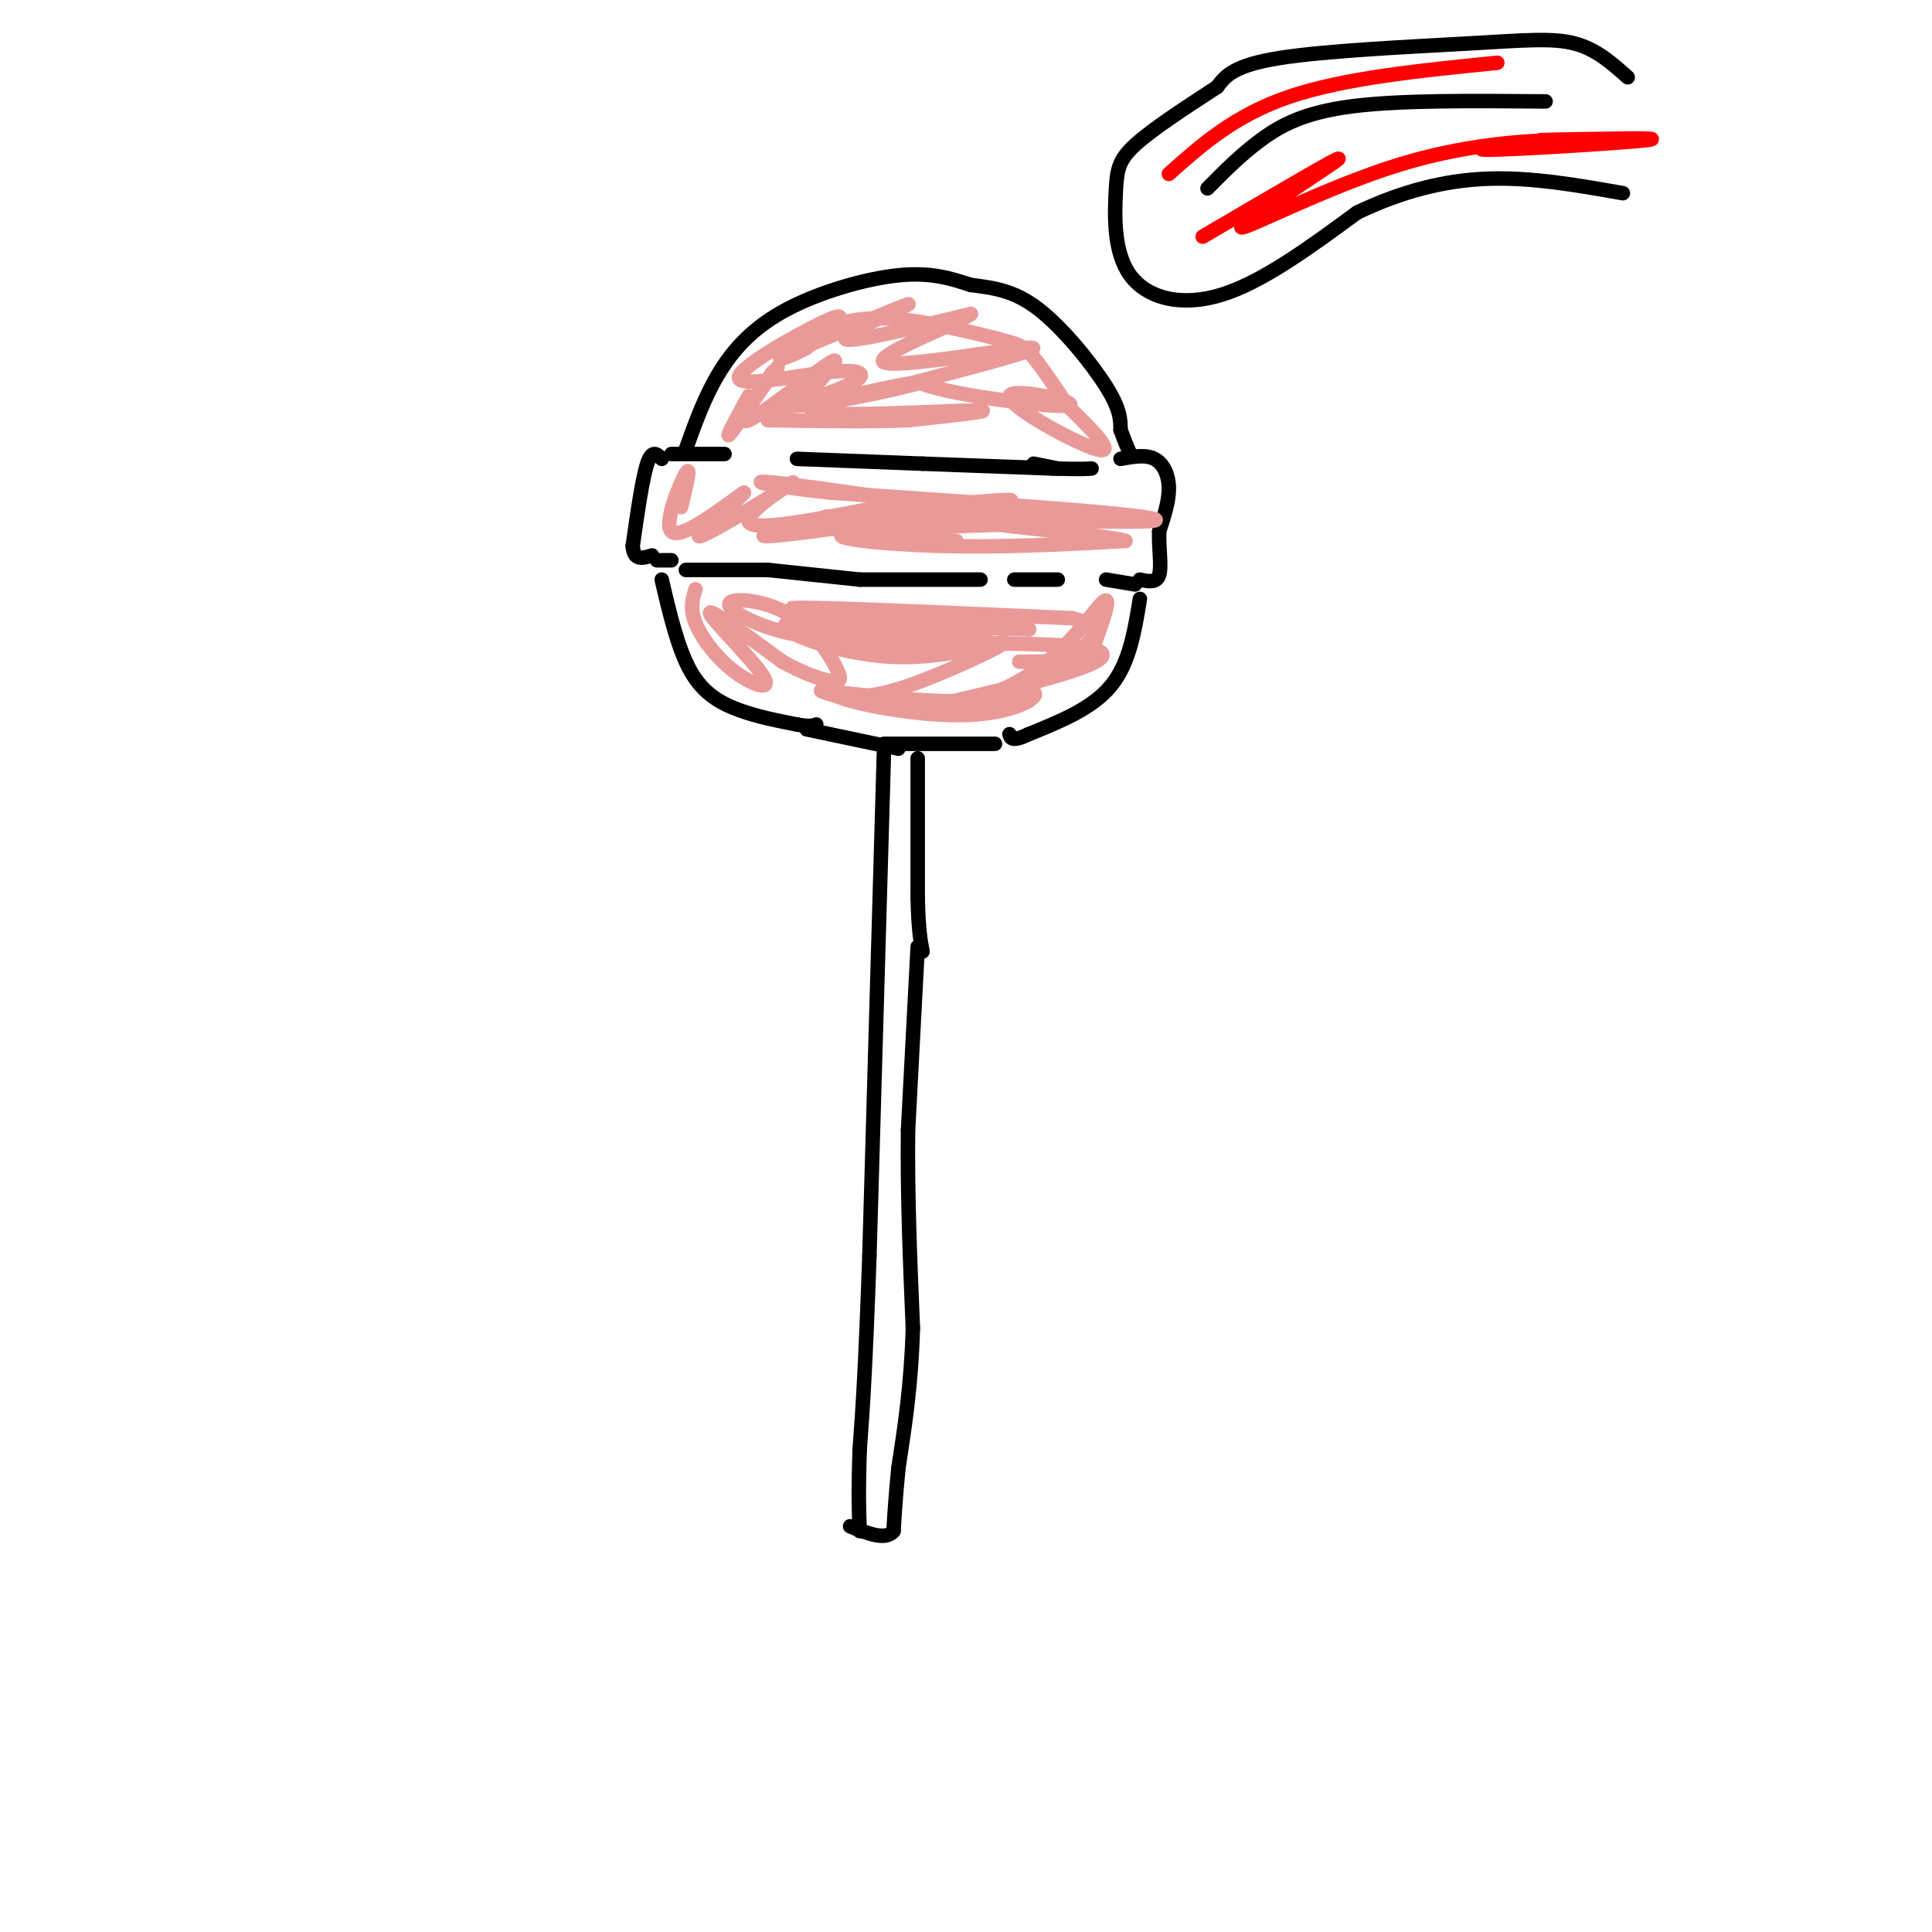 <svg viewBox='0 0 400 400' version='1.1' xmlns='http://www.w3.org/2000/svg' xmlns:xlink='http://www.w3.org/1999/xlink'><g fill='none' stroke='rgb(0,0,0)' stroke-width='3' stroke-linecap='round' stroke-linejoin='round'><path d='M142,93c1.970,-5.512 3.940,-11.024 7,-16c3.060,-4.976 7.208,-9.417 14,-13c6.792,-3.583 16.226,-6.310 23,-7c6.774,-0.690 10.887,0.655 15,2'/><path d='M201,59c4.690,0.595 8.917,1.083 14,5c5.083,3.917 11.024,11.262 14,16c2.976,4.738 2.988,6.869 3,9'/><path d='M232,89c0.833,2.333 1.417,3.667 2,5'/><path d='M137,95c-1.000,-1.000 -2.000,-2.000 -3,1c-1.000,3.000 -2.000,10.000 -3,17'/><path d='M131,113c0.167,3.167 2.083,2.583 4,2'/><path d='M137,120c1.689,7.200 3.378,14.400 6,19c2.622,4.600 6.178,6.600 10,8c3.822,1.400 7.911,2.200 12,3'/><path d='M165,150c2.667,0.500 3.333,0.250 4,0'/><path d='M232,95c2.578,-0.467 5.156,-0.933 7,0c1.844,0.933 2.956,3.267 3,6c0.044,2.733 -0.978,5.867 -2,9'/><path d='M240,110c-0.133,3.356 0.533,7.244 0,9c-0.533,1.756 -2.267,1.378 -4,1'/><path d='M236,124c-1.083,6.667 -2.167,13.333 -6,18c-3.833,4.667 -10.417,7.333 -17,10'/><path d='M213,152c-3.500,1.667 -3.750,0.833 -4,0'/><path d='M159,118c0.000,0.000 19.000,2.000 19,2'/><path d='M210,120c0.000,0.000 9.000,0.000 9,0'/><path d='M165,95c0.000,0.000 26.000,1.000 26,1'/><path d='M214,96c0.000,0.000 5.000,1.000 5,1'/><path d='M167,151c0.000,0.000 19.000,4.000 19,4'/><path d='M206,154c0.000,0.000 -23.000,0.000 -23,0'/><path d='M183,156c0.000,0.000 -3.000,104.000 -3,104'/><path d='M180,260c-0.833,24.000 -1.417,32.000 -2,40'/><path d='M178,300c-0.333,9.500 -0.167,13.250 0,17'/><path d='M190,157c0.000,0.000 0.000,29.000 0,29'/><path d='M190,186c0.167,6.667 0.583,8.833 1,11'/><path d='M190,196c0.000,0.000 -2.000,38.000 -2,38'/><path d='M188,234c-0.167,13.167 0.417,27.083 1,41'/><path d='M189,275c-0.333,11.667 -1.667,20.333 -3,29'/><path d='M186,304c-0.667,7.000 -0.833,10.000 -1,13'/><path d='M185,317c-1.667,2.000 -5.333,0.500 -9,-1'/></g>
<g fill='none' stroke='rgb(234,153,153)' stroke-width='3' stroke-linecap='round' stroke-linejoin='round'><path d='M155,82c-2.417,4.417 -4.833,8.833 -4,8c0.833,-0.833 4.917,-6.917 9,-13'/><path d='M161,76c-4.578,6.178 -9.156,12.356 -6,11c3.156,-1.356 14.044,-10.244 17,-12c2.956,-1.756 -2.022,3.622 -7,9'/><path d='M165,84c6.767,-0.110 27.185,-4.885 26,-5c-1.185,-0.115 -23.973,4.431 -23,6c0.973,1.569 25.707,0.163 33,0c7.293,-0.163 -2.853,0.919 -13,2'/><path d='M188,87c-7.000,0.333 -18.000,0.167 -29,0'/><path d='M159,87c-1.074,-1.331 10.740,-4.658 16,-7c5.260,-2.342 3.967,-3.700 -3,-3c-6.967,0.700 -19.606,3.458 -19,1c0.606,-2.458 14.459,-10.131 19,-12c4.541,-1.869 -0.229,2.065 -5,6'/><path d='M167,72c-3.198,1.888 -8.692,3.609 -3,1c5.692,-2.609 22.571,-9.549 24,-10c1.429,-0.451 -12.592,5.585 -13,7c-0.408,1.415 12.796,-1.793 26,-5'/><path d='M201,65c-2.107,1.750 -20.375,8.625 -18,10c2.375,1.375 25.393,-2.750 30,-3c4.607,-0.250 -9.196,3.375 -23,7'/><path d='M190,79c4.496,2.541 27.236,5.392 31,5c3.764,-0.392 -11.448,-4.029 -12,-2c-0.552,2.029 13.557,9.722 18,11c4.443,1.278 -0.778,-3.861 -6,-9'/><path d='M221,84c-2.316,-3.485 -5.105,-7.697 -7,-10c-1.895,-2.303 -2.895,-2.697 -8,-4c-5.105,-1.303 -14.316,-3.515 -21,-4c-6.684,-0.485 -10.842,0.758 -15,2'/><path d='M141,105c1.089,-4.467 2.178,-8.933 1,-7c-1.178,1.933 -4.622,10.267 -3,12c1.622,1.733 8.311,-3.133 15,-8'/><path d='M154,102c-1.099,1.604 -11.346,9.616 -9,9c2.346,-0.616 17.285,-9.858 19,-11c1.715,-1.142 -9.796,5.817 -9,8c0.796,2.183 13.898,-0.408 27,-3'/><path d='M182,105c-4.381,1.345 -28.833,6.208 -23,6c5.833,-0.208 41.952,-5.488 49,-7c7.048,-1.512 -14.976,0.744 -37,3'/><path d='M171,107c8.337,0.620 47.678,0.671 50,1c2.322,0.329 -32.375,0.935 -43,2c-10.625,1.065 2.821,2.590 16,3c13.179,0.410 26.089,-0.295 39,-1'/><path d='M233,112c-2.576,-1.080 -28.515,-3.279 -30,-4c-1.485,-0.721 21.485,0.037 31,0c9.515,-0.037 5.576,-0.868 -7,-2c-12.576,-1.132 -33.788,-2.566 -55,-4'/><path d='M172,102c-13.178,-1.378 -18.622,-2.822 -11,-2c7.622,0.822 28.311,3.911 49,7'/><path d='M210,107c-3.311,1.133 -36.089,0.467 -43,1c-6.911,0.533 12.044,2.267 31,4'/></g>
<g fill='none' stroke='rgb(0,0,0)' stroke-width='3' stroke-linecap='round' stroke-linejoin='round'><path d='M191,96c0.000,0.000 27.000,1.000 27,1'/><path d='M218,97c5.833,0.167 6.917,0.083 8,0'/><path d='M178,120c0.000,0.000 25.000,0.000 25,0'/><path d='M159,118c0.000,0.000 -17.000,0.000 -17,0'/><path d='M139,94c0.000,0.000 11.000,0.000 11,0'/><path d='M136,116c0.000,0.000 3.000,0.000 3,0'/><path d='M229,120c0.000,0.000 6.000,1.000 6,1'/></g>
<g fill='none' stroke='rgb(234,153,153)' stroke-width='3' stroke-linecap='round' stroke-linejoin='round'><path d='M144,122c-0.612,1.976 -1.225,3.952 0,7c1.225,3.048 4.287,7.167 8,10c3.713,2.833 8.077,4.378 6,1c-2.077,-3.378 -10.593,-11.679 -11,-13c-0.407,-1.321 7.297,4.340 15,10'/><path d='M162,137c4.423,2.472 7.982,3.650 10,4c2.018,0.350 2.497,-0.130 1,-3c-1.497,-2.870 -4.968,-8.130 -10,-11c-5.032,-2.870 -11.624,-3.350 -12,-2c-0.376,1.350 5.464,4.528 12,6c6.536,1.472 13.768,1.236 21,1'/><path d='M184,132c-2.786,-0.810 -20.250,-3.333 -15,-3c5.250,0.333 33.214,3.524 36,4c2.786,0.476 -19.607,-1.762 -42,-4'/><path d='M163,129c-3.180,1.285 9.869,6.499 22,7c12.131,0.501 23.343,-3.711 23,-3c-0.343,0.711 -12.241,6.346 -20,9c-7.759,2.654 -11.380,2.327 -15,2'/><path d='M173,144c2.923,1.582 17.732,4.537 28,4c10.268,-0.537 15.995,-4.568 12,-5c-3.995,-0.432 -17.713,2.734 -19,3c-1.287,0.266 9.856,-2.367 21,-5'/><path d='M215,141c8.548,-2.333 19.417,-5.667 9,-7c-10.417,-1.333 -42.119,-0.667 -50,-1c-7.881,-0.333 8.060,-1.667 24,-3'/><path d='M198,130c9.571,-0.202 21.500,0.792 11,0c-10.500,-0.792 -43.429,-3.369 -45,-4c-1.571,-0.631 28.214,0.685 58,2'/><path d='M222,128c8.857,2.131 2.000,6.458 -3,10c-5.000,3.542 -8.143,6.298 -16,7c-7.857,0.702 -20.429,-0.649 -33,-2'/><path d='M170,143c1.131,1.167 20.458,5.083 34,1c13.542,-4.083 21.298,-16.167 24,-19c2.702,-2.833 0.351,3.583 -2,10'/><path d='M226,135c-2.833,2.000 -8.917,2.000 -15,2'/></g>
<g fill='none' stroke='rgb(0,0,0)' stroke-width='3' stroke-linecap='round' stroke-linejoin='round'><path d='M252,18c-6.748,4.396 -13.496,8.791 -17,12c-3.504,3.209 -3.764,5.231 -4,10c-0.236,4.769 -0.448,12.284 3,17c3.448,4.716 10.557,6.633 19,4c8.443,-2.633 18.222,-9.817 28,-17'/><path d='M281,44c9.111,-4.333 17.889,-6.667 27,-7c9.111,-0.333 18.556,1.333 28,3'/><path d='M252,18c1.673,-2.238 3.345,-4.476 13,-6c9.655,-1.524 27.292,-2.333 39,-3c11.708,-0.667 17.488,-1.190 22,0c4.512,1.190 7.756,4.095 11,7'/><path d='M250,39c3.422,-3.467 6.844,-6.933 11,-10c4.156,-3.067 9.044,-5.733 19,-7c9.956,-1.267 24.978,-1.133 40,-1'/></g>
<g fill='none' stroke='rgb(255,0,0)' stroke-width='3' stroke-linecap='round' stroke-linejoin='round'><path d='M249,49c14.823,-8.702 29.646,-17.404 28,-16c-1.646,1.404 -19.761,12.912 -20,14c-0.239,1.088 17.397,-8.246 33,-13c15.603,-4.754 29.172,-4.930 34,-5c4.828,-0.070 0.914,-0.035 -3,0'/><path d='M321,29c-5.631,0.571 -18.208,2.000 -13,2c5.208,0.000 28.202,-1.429 33,-2c4.798,-0.571 -8.601,-0.286 -22,0'/><path d='M242,36c6.833,-6.083 13.667,-12.167 25,-16c11.333,-3.833 27.167,-5.417 43,-7'/></g>
</svg>